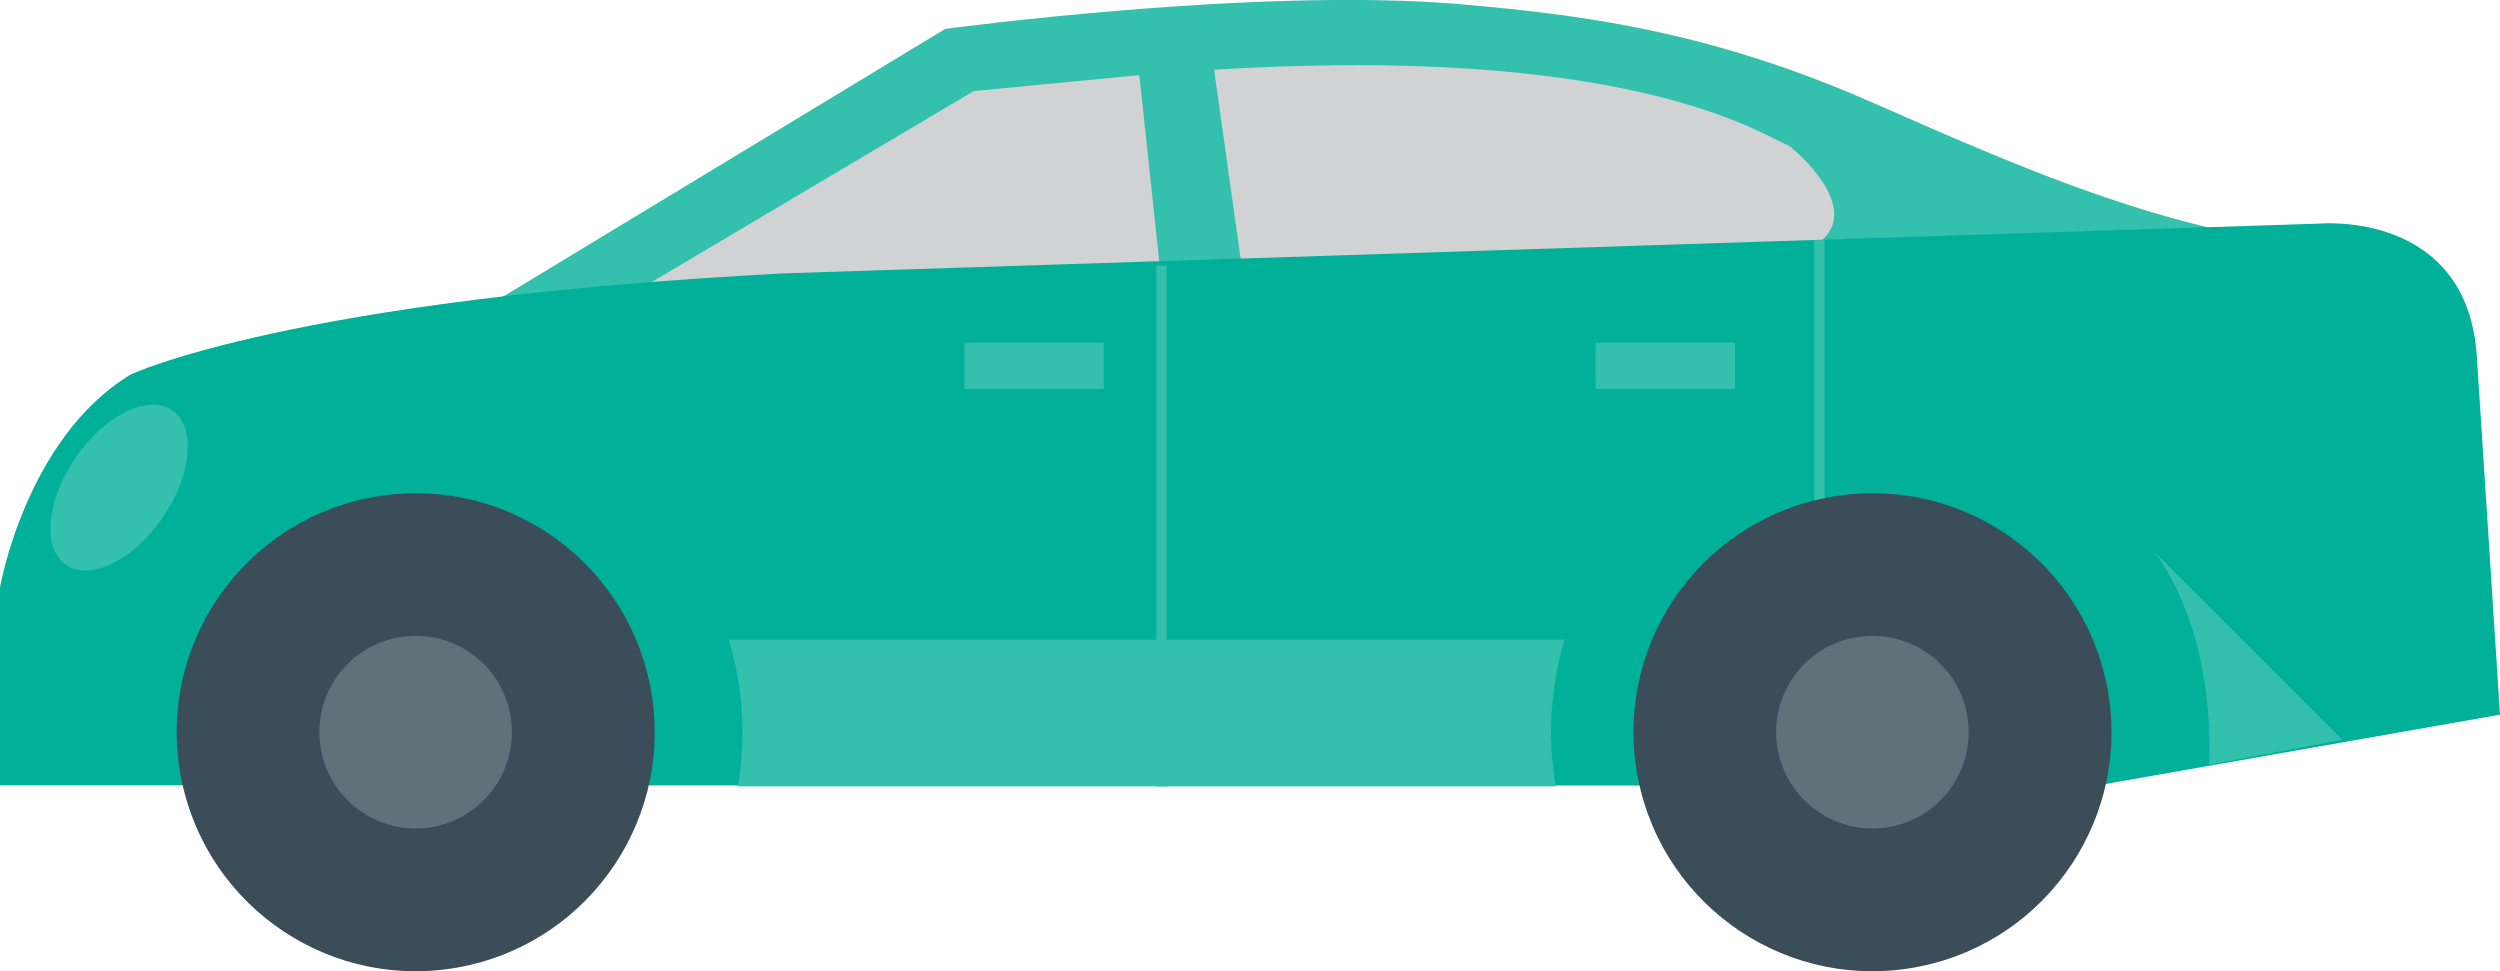 <?xml version="1.0" encoding="UTF-8"?> <svg xmlns="http://www.w3.org/2000/svg" id="b" data-name="Layer 2" width="189.32" height="73.55" viewBox="0 0 189.32 73.55"><g id="c" data-name="Layer 1"><g><g><path d="M35.29,24.16L71.58,2.19s23.66-3.2,39.01-1.87c8.81.77,18.66,1.92,31.21,7.45,12.55,5.53,21.8,9.47,33.95,11.02l-132.72,13.34-7.73-7.98Z" fill="#33c0ad"></path><path d="M102.53,4.93c12.3,0,22.13,1.47,29.24,4.38.59.24,1.67.74,1.9.85l1.97.97.07.09s8.81,7.2-2.83,8.71c-12.4.44-26.24,1-38.65,1.65l-2.29-16.3c3.37-.21,6.94-.34,10.59-.34" fill="#d0d2d3"></path><path d="M49.23,21.43l24.5-14.53s8.56-.84,12.55-1.21l1.68,15.73c-19.8,1.08-38.73,0-38.73,0" fill="#d0d2d3"></path><path d="M0,59.48v-14.99s1.95-11.31,9.88-16.12c0,0,11.96-5.72,49.52-7.67l116.34-3.77s11.16-.99,11.83,10.14l1.75,27.05-30.56,5.37-158.75-.02Z" fill="#00b098"></path><path d="M12.32,39.2c-2.22,3.23-5.5,4.84-7.32,3.58-1.82-1.25-1.5-4.89.72-8.12,2.22-3.23,5.5-4.84,7.32-3.59,1.82,1.25,1.5,4.89-.72,8.12" fill="#33c0ad"></path><path d="M27.9,37.71c-9.8,1.98-16.14,11.52-14.16,21.32,1.98,9.8,11.52,16.14,21.32,14.16,9.8-1.98,16.14-11.52,14.16-21.32-1.98-9.8-11.52-16.14-21.32-14.16" fill="#3b4d58"></path><path d="M32.92,62.6c-3.95.79-7.79-1.77-8.59-5.71-.8-3.95,1.75-7.8,5.7-8.59,3.96-.8,7.8,1.75,8.59,5.7.79,3.95-1.75,7.8-5.71,8.6" fill="#62707a"></path><path d="M163.02,41.66l14.36,14.36-10.09,1.89s.02-.53.02-.79c.15-10.44-4.29-15.47-4.29-15.47" fill="#33c0ad"></path></g><rect x="87.57" y="20.12" width=".78" height="39.43" fill="#33c0ad"></rect><rect x="137.39" y="18.18" width=".78" height="41.37" fill="#33c0ad"></rect><g><path d="M117.81,59.55c-.65-3.83-.38-7.61.68-11.11h-63.29c.2.69.38,1.4.53,2.12.62,3.06.64,6.09.15,8.99h61.92Z" fill="#33c0ad"></path><path d="M145.38,73.19c9.8-1.98,16.14-11.52,14.16-21.32-1.98-9.8-11.52-16.14-21.32-14.16-9.8,1.98-16.14,11.52-14.16,21.32,1.98,9.8,11.52,16.14,21.32,14.16" fill="#3b4d58"></path><path d="M140.35,48.3c3.96-.8,7.81,1.75,8.59,5.7.8,3.95-1.76,7.8-5.7,8.6-3.95.79-7.79-1.77-8.59-5.71-.8-3.95,1.75-7.8,5.7-8.59" fill="#62707a"></path></g><rect x="73.03" y="25.95" width="10.56" height="3.51" fill="#33c0ad"></rect><rect x="120.83" y="25.95" width="10.56" height="3.51" fill="#33c0ad"></rect></g></g></svg> 